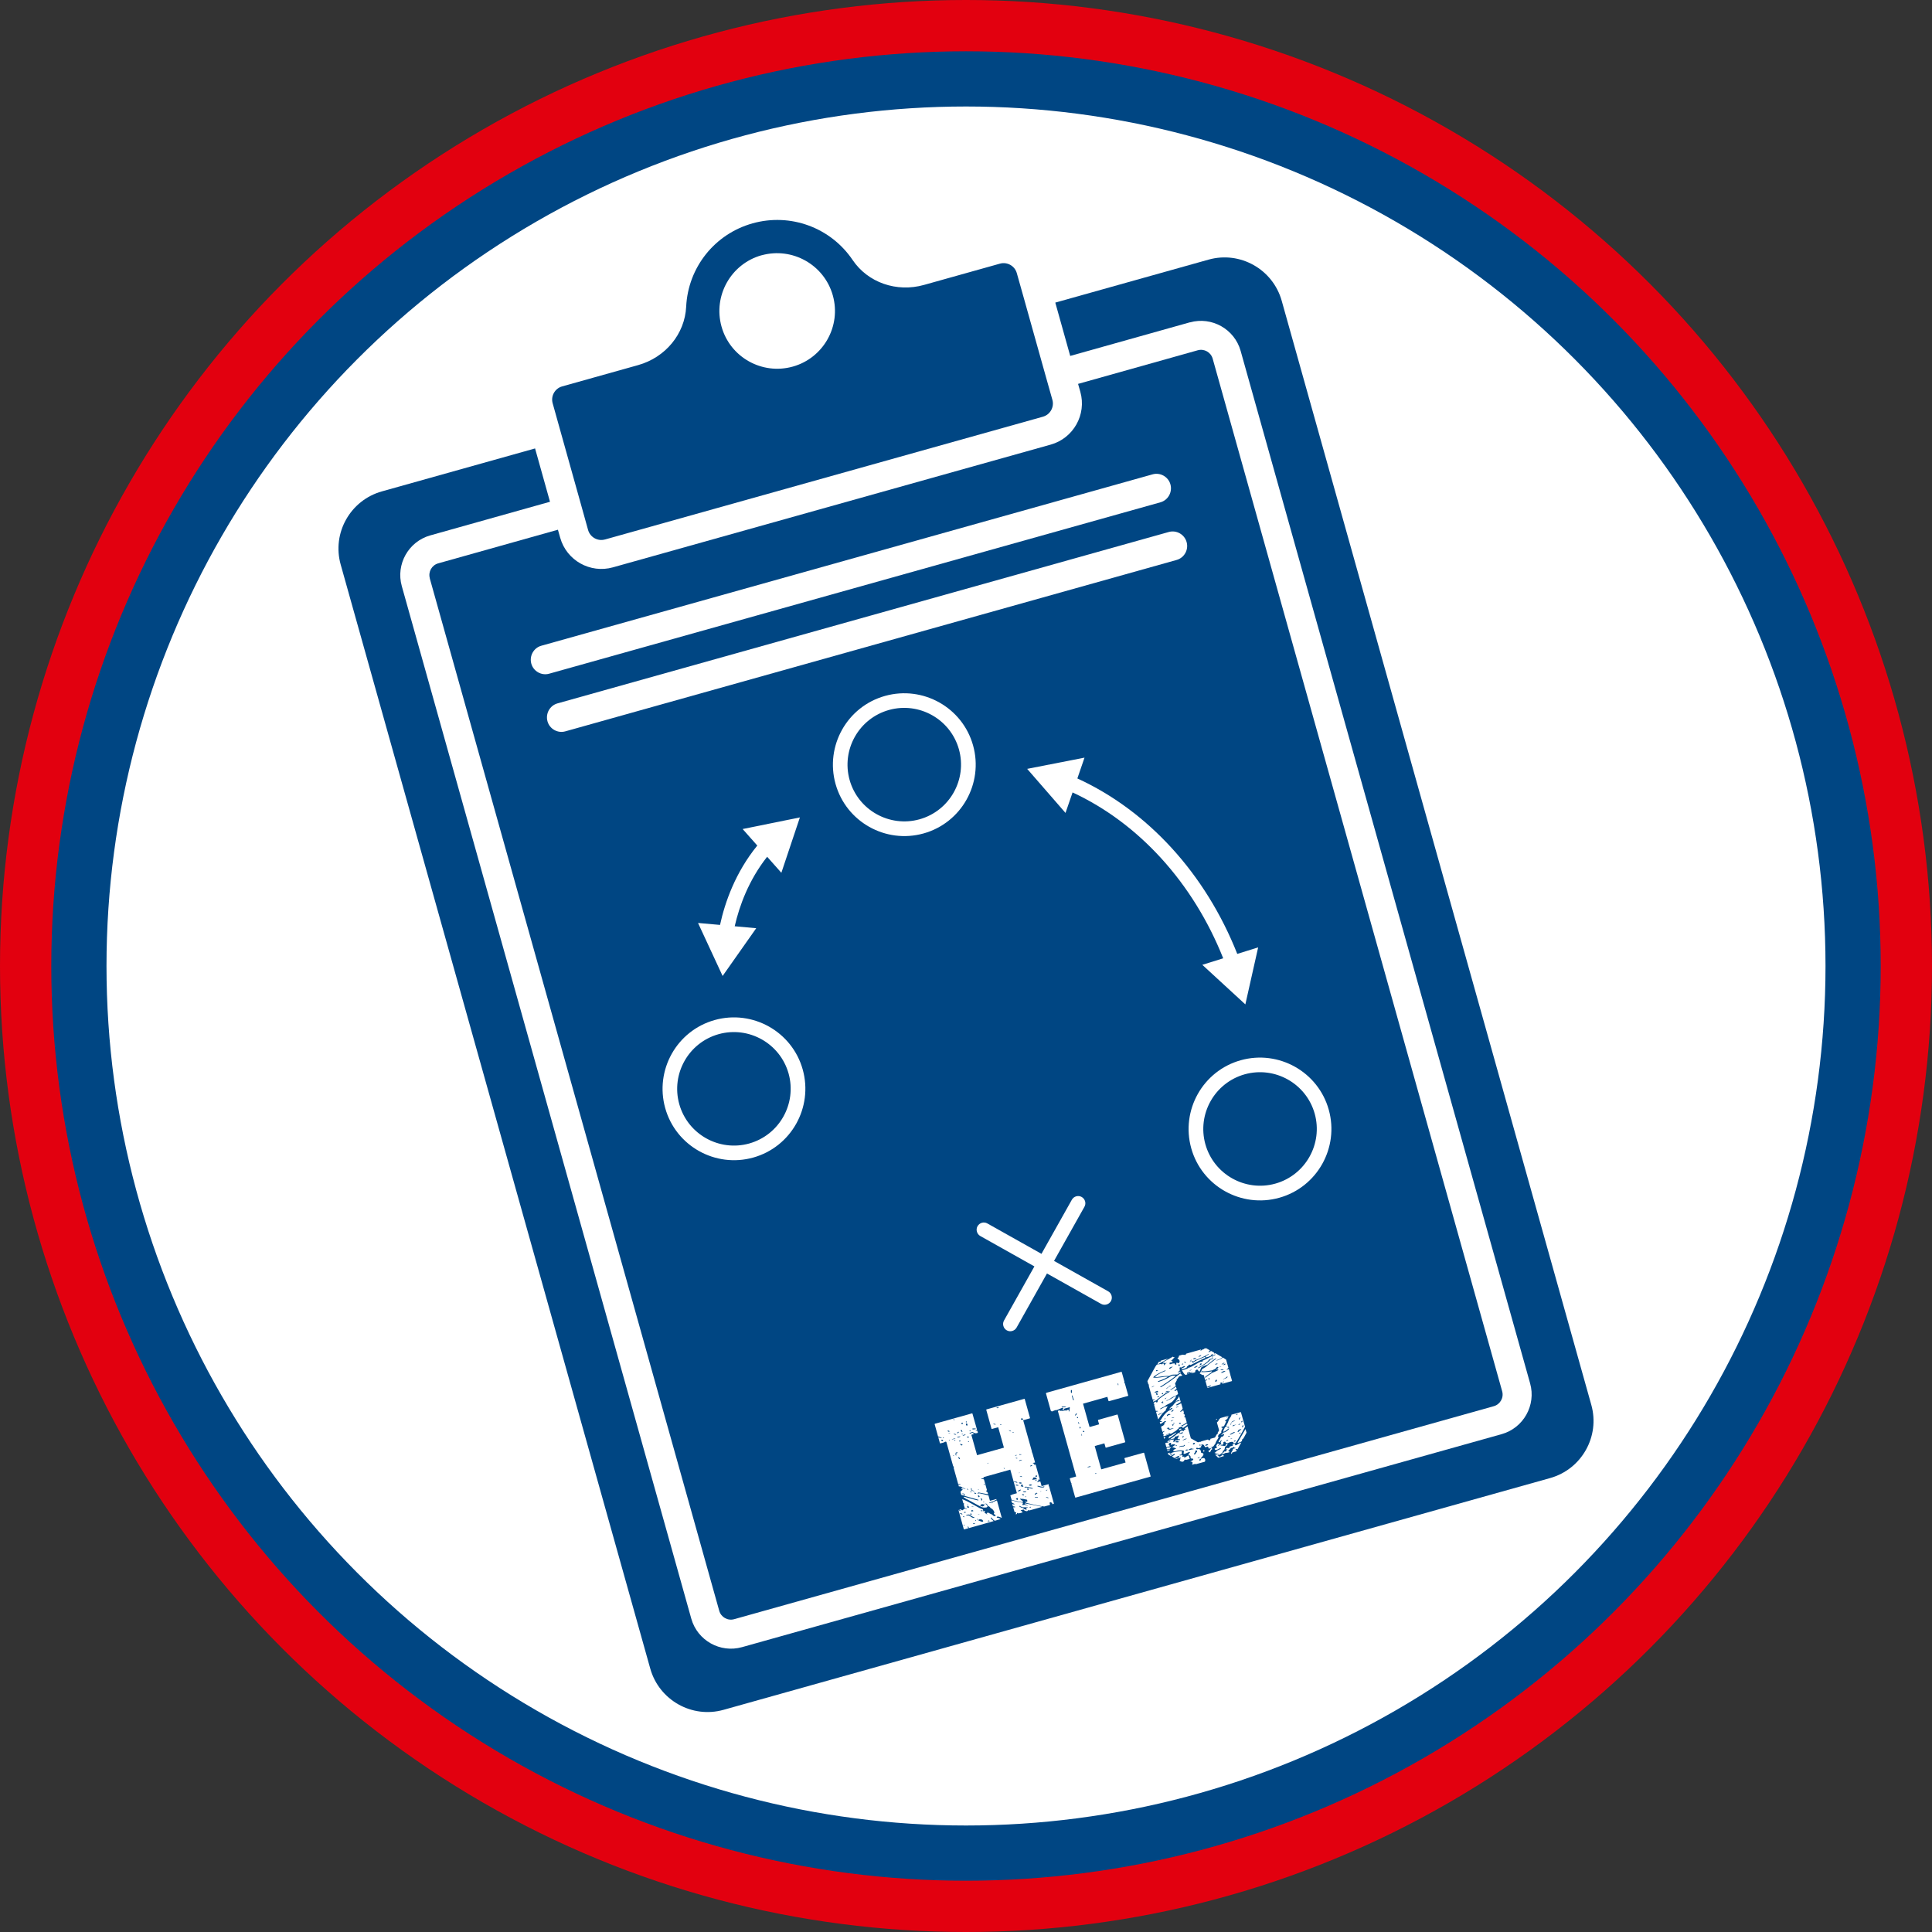 <?xml version="1.0" encoding="UTF-8"?>
<svg id="Ebene_1" data-name="Ebene 1" xmlns="http://www.w3.org/2000/svg" width="246" height="246" viewBox="0 0 246 246">
  <rect x="0" y="0" width="246" height="246" fill="#333333" stroke="none"/>
  <defs>
    <style>
      .cls-1 {
        fill: #fff;
      }

      .cls-2 {
        fill: #004683;
      }

      .cls-3 {
        fill: #e2000f;
      }
    </style>
  </defs>
  <circle class="cls-3" cx="123" cy="123" r="123"/>
  <circle class="cls-2" cx="123" cy="123" r="116.47"/>
  <circle class="cls-1" cx="123" cy="123" r="109.44"/>
  <g>
    <g>
      <path class="cls-2" d="M54.72,73.63l36.86,131.47c.23.82,1.08,1.3,1.9,1.07l96.72-27.12c.82-.23,1.3-1.08,1.07-1.9l-36.86-131.48c-.23-.82-1.08-1.3-1.9-1.07l-15.24,4.28.29,1.02c.81,2.89-.88,5.9-3.77,6.71l-55.75,15.63c-2.89.81-5.9-.88-6.71-3.77l-.29-1.02-15.24,4.28c-.82.23-1.3,1.08-1.07,1.9h0Z"/>
      <path class="cls-2" d="M77.04,68.69l55.75-15.63c.93-.26,1.47-1.23,1.21-2.15l-.79-2.8-2.9-10.35-.84-2.98c-.26-.93-1.23-1.47-2.15-1.21l-9.67,2.71c-3.49.98-7.15-.3-9.09-3.18-2.8-4.14-7.92-6.01-12.74-4.66-4.82,1.35-8.21,5.61-8.45,10.61-.17,3.47-2.63,6.46-6.12,7.44l-9.67,2.71c-.93.26-1.47,1.23-1.21,2.15l.83,2.97h0s2.9,10.36,2.9,10.36h0s.78,2.8.78,2.8c.26.93,1.23,1.47,2.15,1.21h0ZM96.96,32.51c3.91-1.09,7.98,1.19,9.08,5.1,1.1,3.91-1.19,7.98-5.1,9.07s-7.98-1.19-9.07-5.1c-1.09-3.91,1.19-7.98,5.1-9.08h0Z"/>
      <path class="cls-2" d="M151.51,41.05c2.78-.78,5.68.85,6.46,3.63l36.86,131.47c.78,2.78-.85,5.68-3.63,6.46l-96.72,27.12c-2.78.78-5.68-.85-6.46-3.63L51.16,74.63c-.78-2.78.85-5.68,3.63-6.46l15.24-4.28-1.9-6.79-19.51,5.47c-4.02,1.13-6.37,5.31-5.24,9.32l39.42,140.58c1.13,4.01,5.31,6.37,9.33,5.24l105.25-29.51c4.02-1.13,6.37-5.31,5.24-9.32l-39.42-140.58c-1.13-4.02-5.31-6.37-9.32-5.24l-19.51,5.47,1.9,6.79,15.24-4.28h0Z"/>
    </g>
    <path class="cls-1" d="M70.99,89.56l77.82-21.82c.98-.28,2.01.3,2.28,1.28.28.98-.3,2.01-1.28,2.28l-77.82,21.82c-.98.28-2.01-.3-2.28-1.28s.3-2.01,1.28-2.28h0Z"/>
    <path class="cls-1" d="M68.93,82.22l77.82-21.82c.98-.28,2.01.3,2.28,1.28s-.3,2.01-1.28,2.28l-77.82,21.82c-.98.28-2.01-.3-2.28-1.28s.3-2.01,1.28-2.28h0Z"/>
    <path class="cls-1" d="M117.6,106.12c-4.83,1.35-9.86-1.47-11.21-6.3-1.35-4.83,1.47-9.86,6.3-11.21s9.86,1.47,11.21,6.3c1.35,4.83-1.47,9.86-6.3,11.21h0ZM113.19,90.4c-3.84,1.08-6.08,5.07-5.01,8.91,1.08,3.84,5.07,6.08,8.91,5.01,3.84-1.08,6.08-5.07,5.01-8.91-1.08-3.84-5.07-6.08-8.91-5.01Z"/>
    <path class="cls-1" d="M95.91,147.39c-4.83,1.35-9.86-1.47-11.21-6.3-1.35-4.83,1.47-9.86,6.3-11.21s9.86,1.47,11.21,6.3c1.35,4.83-1.47,9.86-6.3,11.21ZM91.5,131.68c-3.84,1.08-6.08,5.07-5.01,8.91,1.08,3.84,5.07,6.08,8.91,5.01,3.84-1.08,6.08-5.07,5.01-8.91-1.08-3.84-5.07-6.08-8.91-5.01h0Z"/>
    <path class="cls-1" d="M162.89,152.51c-4.83,1.35-9.86-1.47-11.21-6.3-1.35-4.83,1.47-9.86,6.3-11.21,4.83-1.35,9.86,1.47,11.21,6.3,1.35,4.83-1.47,9.86-6.3,11.21ZM158.49,136.79c-3.84,1.08-6.08,5.07-5.01,8.91,1.08,3.84,5.07,6.08,8.91,5.01,3.84-1.08,6.08-5.07,5.01-8.91-1.08-3.84-5.07-6.08-8.91-5.01h0Z"/>
    <path class="cls-1" d="M134.21,160.55l3.87-6.89c.25-.44.09-1-.35-1.25-.44-.25-1-.09-1.25.35l-3.87,6.89-6.89-3.87c-.44-.25-1-.09-1.25.35-.12.21-.15.46-.08.7s.22.43.43.55l6.89,3.87-3.87,6.89c-.12.21-.15.46-.08.7s.22.43.43.55c.21.12.46.15.7.08s.43-.22.55-.43l3.87-6.89,6.89,3.87c.21.12.46.15.7.08s.43-.22.55-.43c.25-.44.09-1-.35-1.25l-6.89-3.87h0Z"/>
    <g>
      <path class="cls-1" d="M157.54,121.46c-4.02-10.17-11.36-18.22-20.36-22.34l.91-2.65-7.3,1.43,4.88,5.61.9-2.61c8.45,3.92,15.36,11.52,19.18,21.12l-2.66.83,5.48,5.04,1.63-7.26-2.66.83h0Z"/>
      <path class="cls-1" d="M96.42,107.67c-2.78,3.42-4.11,7.2-4.74,10.1l-2.8-.25,3.13,6.75,4.28-6.08-2.74-.25c.59-2.59,1.78-5.87,4.13-8.85l1.81,2.04,2.36-7.05-7.29,1.48,1.87,2.11h0Z"/>
    </g>
    <g>
      <path class="cls-1" d="M118.99,181.3l4.78-1.34s.04,0,.05.03l.58,2.05s0,.04-.03.05l-.13.04v.04s.07.02.2,0l.07.23s0,.04-.03.05l-.1.03c-.16.05-.34,0-.52-.14-.03,0-.06,0-.08,0-.24.08-.35.14-.34.18.02.02.04.03.05.03h.04s.14-.06.28-.13c.07.06.14.11.21.15v.02s-.34.1-.34.1l.73,2.6,3.42-.96-.73-2.6-.8.22s-.04,0-.05-.03l-.67-2.41s0-.04.03-.05l4.82-1.35s.04,0,.05.03l.67,2.41s0,.04-.03.05l-.84.24,1.07,3.82c.02.09.04.18.06.27.02.03.05.1.08.21l.3,1.05v.04s-.15.02-.15.02h-.02c-.08.03-.11.06-.1.1.11-.02.17.02.19.09-.01,0-.03.03-.04.07v.02s.02,0,.02,0c0,0,.06-.02.15-.06l.03.03.53,1.89h-.02s-.1.02-.22.03c.04.04.07.08.07.12,0,.02-.07.09-.22.18v.02c.07-.02.15-.03.24-.05.06-.03.12-.06.19-.07l.03.03.16.58.84-.24s.04,0,.05.03l.03.12-.04.09s.06,0,.07.02l.61,2.18s0,.04-.03.05l-.13.04c-.07-.02-.11-.04-.12-.05.02-.02.07-.04.15-.06-.19-.1-.31-.14-.36-.12h-.02s-.04.08-.02.16l.04.13s0,.04-.03.05l-.69.19c-.23,0-.98-.14-2.25-.44l-.21-.11v-.04c.11,0,.19,0,.27-.03h.02s0-.04,0-.04c0-.08-.02-.15-.03-.2-.4-.1-.65-.13-.75-.1,0-.04-.03-.05-.07-.04-.02.02-.05.03-.07.04v.02s.12.13.32.24c.02,0,.03.03.04.07v.02s0,.04-.02.05h-.02c-.1.03-.57-.06-1.4-.28l-.16-.55s0-.04.03-.05l.14-.02s0-.04.03-.05l.63-.18-.84-3-3.42.96.04.15h-.02c-.06-.02-.12-.02-.17,0l-.1.03s-.03.03-.04.07c.13-.03.25-.02.36.04l.38,1.36-.13.12c.13.07.2.14.22.19l.06.21s-.44-.06-1.22-.22h-.04s-.05.06-.07.13v.04s.07-.02.07-.02l.05-.05c.06-.02.48.07,1.25.27l.19.69.8-.22s.04,0,.05.03v.02s-.23.16-.75.34l-.19.05.02.06c.11-.02.16-.02.18-.03.14-.04.4-.14.78-.3l.62,2.22h-.02c-.23-.12-.42-.18-.56-.16-.04.04-.07.07-.06.08v.04c.22.05.35.09.39.12l.08.06v.02s-.72.21-.72.21c-.16-.09-.31-.23-.44-.41-.01,0-.02,0-.02-.01-.02.02-.04.03-.05.03l.02.08c.02.08.13.18.32.32v.04s-3.15.89-3.15.89v-.08l-.06-.13-.08.02.02.08.07.12-.53.15s-.04,0-.05-.03l-.67-2.41s0-.04.03-.05h.02s0,.01,0,.01l-.02.07s.12,0,.2.05h.02s-.02-.07-.02-.07c-.04-.04-.08-.06-.12-.05v-.04s.09-.03.09-.03c.1,0,.18.04.24.12l.12-.03c.05-.08.11-.13.18-.16l.06-.02s.13,0,.24.06l.03-.03s-.1-.08-.26-.11c-.02-.02-.03-.05-.04-.07l-.11-.38.07-.1s-.04-.04-.12-.07l-.14-.5h.02c.32.1.89.39,1.71.86.33.2.63.34.9.43l.07.27s.07-.03.16-.09l.05.05c-.05.08-.07.13-.06.14v.02c.03.1.12.15.28.15,0-.04.05-.08.16-.11v-.02c-.07.02-.11.02-.11-.01v-.04s.03,0,.03,0c.38.21.58.31.6.3.13.16.25.22.36.19h.04s.02-.04.04-.08l-.02-.06c-.12-.05-.19-.1-.21-.17.01,0,.04-.05.08-.15-.07-.25-.24-.45-.51-.58-.03-.1-.13-.18-.31-.24-.1-.22-.19-.32-.25-.3-.06,0-.11,0-.16.02-.01,0-.09.03-.22.08-.04-.04-.09-.06-.16-.04-.15.1-.22.16-.21.2l.3.1h.02s.05-.03.07-.05c.05.02.09.02.12,0h.04s-.02-.07-.02-.07c-.05.02-.08,0-.09-.04v-.04s.05-.07.19-.12c.1-.03.21.08.32.32-.06.07-.11.11-.13.12-.32.05-.54.02-.68-.08-.04,0-.59-.28-1.65-.88-.23-.09-.38-.17-.44-.27-.05.02-.1,0-.14-.04v-.02s0-.04.02-.05l.06-.02c1.11.32,1.69.48,1.76.46h.02s.03-.03.03-.06c0-.01-.59-.18-1.78-.51v-.25c-.12-.05-.22-.07-.3-.04l.02.06c.1-.03.17-.01.2.05l.02.14h-.04c-.21-.04-.31-.07-.32-.09l-.1-.35s0-.07.06-.08l-.03-.03s.08-.09.27-.2c-.12-.05-.19-.08-.19-.09v-.02s0-.04.02-.05l.1-.03c.21.07.35.09.41.07v-.02c-.25-.05-.41-.12-.47-.18s-.19-.1-.38-.1l-.67-2.39s.01-.05.06-.08v-.02s-.11-.07-.11-.07l-.87-3.1s-.03-.02-.07-.04l-.17.05-.05.05-.48.13s-.04,0-.05-.03l-.67-2.41s0-.04.03-.05h0ZM119.46,182.96v.04s.16.08.41.1c.02,0,.03-.02.03-.05,0-.01-.11-.04-.32-.1,0-.02-.03-.04-.07-.04h-.02s-.03.03-.03.06h0ZM122.23,192.69v.02c.1.1.21.13.32.1v-.02c-.09-.1-.2-.13-.32-.1ZM122.68,194.17l.02.08.12-.03-.02-.08-.12.03ZM119.83,183.35c.02.08.07.12.16.14h.02s.09-.05.09-.05c-.03-.1-.1-.14-.21-.11l-.06.02h0ZM122.62,193.07v.04s.05.05.11.07l.08-.02v-.04s-.09-.01-.17-.06h-.02ZM120.05,183.02v.02s.05.09.05.09l.08-.02v-.04s-.06-.04-.13-.05h0ZM122.74,192.6v.02c.12,0,.18,0,.21-.02h.02s-.02-.06-.02-.06c0-.02-.03-.04-.07-.04l-.1.03s-.03.03-.04.07h0ZM123.03,192.91l.02.08c.23-.07.41-.02.55.12.2.14.35.19.46.16.02,0,.03-.02.03-.05-.12-.03-.35-.16-.68-.37h-.15l-.23.06h0ZM122.02,189.03v.04s.26-.07.26-.07c.02,0,.03-.02.03-.05-.01,0-.09.01-.24.02h-.02s-.03.03-.03.06h0ZM123.12,191.83v.02c.03.1.1.14.2.11l.06-.02s.03-.02.03-.05-.07-.06-.17-.1l-.12.03h0ZM121.34,185.34v.04s.03,0,.03,0l.13-.06v-.02s-.16.04-.16.04h0ZM120.81,183.4s.02.03.05.03l.08-.02-.02-.06h-.02s-.09.05-.09.05h0ZM123.15,191.58v.04c.05.06.1.09.14.09v-.04c-.05-.06-.09-.09-.12-.09h-.02s0,0,0,0ZM123.54,192.77c.02.09.08.12.17.1v-.12s-.04-.02-.09-.04l-.06.02s-.03.04-.03.05h0ZM123.91,193.94v.04s0,.04,0,.04c.09.02.14.02.17.02h.02s.03-.03.03-.06-.08-.04-.22-.04h0ZM120.65,182.17v.02c.05.1.13.13.26.09v-.02c-.03-.08-.11-.11-.26-.09ZM120.78,182.48v.04c.11,0,.17,0,.19,0v-.04h-.19ZM121.61,185.2l.02.06s.05.04.12.05h.04s.03-.03.03-.06c-.11-.04-.17-.06-.2-.05ZM121.63,185.05v.02s.09,0,.17,0c.08-.04.12-.1.1-.17l-.1.03c-.1.03-.16.07-.17.13h0ZM123.67,192.32l.04.15.23-.07c-.02-.09-.1-.12-.21-.11l-.06.02h0ZM121.21,183.27v.04s.23-.08.23-.08l.2-.03v-.04c-.07.02-.12.02-.16,0l-.28.12h0ZM124.17,193.62v.02s.12-.03.12-.03l-.02-.06-.08.02s-.03.02-.03.05ZM123.72,191.85v.04s.22-.06.22-.06v-.04s-.22.06-.22.06ZM123.11,189.59v.04s.09.01.17.06h.02s-.02-.06-.02-.06c0,0-.04-.03-.1-.06l-.08.02ZM122.01,185.54v.04c.05.13.12.2.23.21l-.03-.1c-.02-.08-.08-.13-.19-.16h-.02ZM121.55,183.32l-.02.07.02.06.06-.02s.03-.02.03-.05v-.02s-.03-.03-.08-.04h0ZM124.41,193.41l.02.06s.03.03.07.04h.04s0-.05,0-.05c0-.02-.04-.04-.1-.06h-.02s0,0,0,0ZM121.42,182.55v.02c.1.1.21.13.32.1v-.04s-.14-.06-.32-.08h0ZM123.5,189.97v.02s.04-.03.04-.03h.04s.16.05.16.05v-.04c-.05-.06-.11-.07-.19-.05h-.02s-.03.03-.03.06h0ZM124.64,193.47s0,.09-.06.16c.05-.02.19.03.41.13h.12s.08-.03.08-.03l-.02-.08c-.05-.16-.22-.23-.53-.18ZM123.61,189.49v.04s.05.07.05.07v.02s-.03.1-.01.15c.23.09.36.12.4.12v-.04c-.18-.07-.28-.11-.31-.1l-.02-.06.02-.07-.03-.1s-.04-.03-.11-.03h0ZM124.54,192.79l.02.06h.02s.05-.06.05-.06l.07.02v-.04s-.03,0-.03,0l-.12.03h0ZM121.91,183.03v.02s.27-.07.27-.07l.09-.05v-.04s-.25.04-.25.04l-.08.02s-.04.03-.04.07h0ZM122.11,183.53s.09.02.12,0h.04s.04-.04.04-.08c0-.02-.05-.03-.13-.02-.06.04-.08.08-.07.1h0ZM122.05,182.31s-.07.07-.21.12v.02s.03.03.08.04c.13-.07.19-.12.18-.17h-.04s0,0,0,0ZM121.38,180.72c.02.08.07.1.15.08.02,0,.03-.02.03-.05-.02,0-.08,0-.16-.04h-.02ZM122.26,183.84l.02.06c.02.08.07.12.14.15l.1-.03s.04-.03.04-.07l-.26-.11h-.04s0,0,0,0ZM124.06,190.04l.05.17c.08,0,.15-.02.2-.03-.03-.06-.11-.11-.25-.14ZM124.86,192.32l.02.06s.1.06.17.03h.04s.03-.03.03-.06-.09-.04-.25-.03h0ZM124.52,190.45v.02c.04.13.09.18.16.16l.06-.1c-.05-.09-.11-.13-.16-.12-.02.02-.04.03-.05.03h0ZM122.36,182.08l-.02.09s.07.11.17.16h.02s0-.07,0-.07c-.04-.14-.1-.2-.17-.18h0ZM122.46,182.59v.02s.03.05.06.05c.04-.04.06-.07.06-.1-.03,0-.05,0-.06,0-.02.02-.04.03-.05.03h0ZM122.58,182.78v.02s.15-.02.15-.02l.1-.03c.08-.02.11-.05.1-.09v-.02s-.31.09-.31.09c-.02,0-.03.02-.03.05h0ZM124.51,189.69s.05.03.13.02v-.04s-.09,0-.09,0h-.04s0,.01,0,.01ZM124.86,190.83v.04s.09.06.09.06v.02s-.02.07-.02.07v.02s.04.03.07.02.06-.05.07-.12l-.02-.08s-.05-.05-.14-.06c-.02.02-.04.03-.05.03h0ZM125.75,193.71s.13-.02.26-.01v-.02s-.07-.06-.07-.08l-.15.04s-.03.03-.04.07h0ZM125.19,191.29c.06.01.1.01.12,0v-.04s-.02-.03-.04-.03l-.06.02s-.03.02-.03.05h0ZM125.59,192.73v.04s.07.04.13.05v-.02s-.08-.07-.11-.07h-.02s0,0,0,0ZM122.4,181.2v.02c.03.08.07.12.12.13h.02s.05-.08.05-.21l-.19.05h0ZM123.11,182.98v.02c.13.05.21.07.23.06v-.06l-.02-.1-.12.03-.09.05ZM123.26,183.54l.02.08.1-.03-.02-.08-.1.03ZM123.01,181.44c.03.06.06.09.08.08l.08-.02s.03-.02.03-.05l-.03-.1-.05-.09s.02-.01.01-.02h-.04c-.09.03-.12.1-.09.2h0ZM122.99,181.09l.07.04s.03-.03.02-.07l-.03-.1h-.02s-.07.07-.05.12ZM125.26,188.96v.04s0,.02,0,.02c0,.02.05.05.14.06-.03-.1-.07-.14-.14-.13h0ZM123.38,182.12v.02c.06.08.11.12.16.1.01,0,.02-.03.04-.07v-.02s-.03-.03-.06-.03c0,.02,0,.04-.03.05l-.06.02s-.03-.07-.06-.07ZM126.3,191.37v.04s.11-.03.11-.03v-.02s-.03-.02-.08-.04c-.02.02-.03.04-.03.05h0ZM123.82,181.93l.02.08c.21-.02.35-.03.4-.05l-.02-.08c-.19.02-.3.02-.35,0h-.02s-.03.03-.03.06h0ZM125.7,186.28v.02s.16.02.16.02v-.06l-.14.02h-.02ZM128.81,191.04c.42.12.89.22,1.43.3l.03.03-.09.19.02.08c.06-.02.14-.02.22-.02l.03-.03c.25.1.39.14.45.12v-.02c-.26-.08-.4-.16-.42-.23l.03-.03s.76.12,2.14.41v.04s-1.56.44-1.56.44c-.08-.03-.14-.04-.19-.03h-.04s0,.05,0,.05h.04s0,.03,0,.03l-.17.05c-.23-.03-.36-.11-.39-.22l-.35.1s-.03.04-.03.05c.06,0,.14.06.26.2l-.03.03-.29.08s-.07.01-.08,0c-.02.02-.05.03-.07.04h-.04s-.19-.06-.19-.06h-.02c0,.09,0,.13-.02.14l-.15.04v-.02s.07-.23.07-.23l-.22-.06-.16-.55s0-.04.05-.05c.07.02.13.02.17.02l.02-.07s-.1-.05-.29-.07l-.08-.29h.02s.21.06.21.06c.02-.02.04-.03.05-.03v-.04c-.21-.09-.32-.15-.33-.18l-.06-.21v-.04s0,0,0,0ZM127.8,186.92v.02c.04.06.07.09.09.08h.04s-.02-.07-.02-.07c0-.02-.04-.03-.11-.03ZM126.46,181.28v.02c.12.08.22.11.3.08h.02s0-.04,0-.04c-.16-.05-.27-.07-.3-.06h0ZM129.37,190.84v.02c.07.05.12.09.12.13h.02c.09-.03.12-.1.09-.21v-.04s-.2.05-.2.05c-.02,0-.03.02-.03.05h0ZM129.77,191.8c.12.1.3.18.52.23.05.1.2.16.43.21-.04-.15-.05-.24,0-.25l.14-.02v-.04s-.22-.02-.62,0c-.21-.08-.36-.14-.43-.19-.02.02-.03.04-.03.05h0ZM129.09,188.67v.06c.23,0,.35.02.36.04v.04s.09-.02.09-.02v-.02c-.03-.1-.18-.14-.45-.1ZM129.33,189.06l.02.08c.19.03.29.04.32.03v-.04s0-.02,0-.02c-.14-.06-.24-.08-.3-.06h-.04s0,0,0,0ZM129.61,189.91l.23-.07c.09-.02.13-.08.12-.18-.25.08-.37.16-.35.24ZM127.33,181.36v.02s.05.04.13.07l.06-.02v-.04c-.07.02-.11,0-.13-.05l-.06.02ZM126.89,179.28s.07.04.19,0c.06-.03.09-.06.08-.08s-.03-.03-.07-.02c-.01,0-.03.02-.05.03h-.12s-.03.05-.03.06h0ZM129.73,188.8v.02c.09.07.17.1.24.08l.13-.04v-.04c-.08-.06-.17-.08-.29-.05l-.08.02h0ZM130.17,190.24l-.02.07v.04s.09.05.23.04h.02s-.03-.1-.03-.1c-.02,0-.08,0-.18-.05h-.02s0,0,0,0ZM130.08,189.01s-.03.12-.12.24c.04,0,.12,0,.24.06l.08-.02s.03-.02.03-.05c-.04,0-.09-.07-.15-.25l-.08.02h0ZM130.24,189.89c.02.09.14.13.34.11.07-.05.1-.08.09-.11-.09.02-.23.02-.44,0h0ZM129.69,187.55v.02s.18-.05.18-.05v-.02s-.18.05-.18.05ZM130.53,190.56l.02.06h.06l.02-.07v-.04s-.1.05-.1.05h0ZM129.86,188.02s.11,0,.24.04h.02s0-.05,0-.05c0-.04-.08-.05-.22-.04h-.02s-.03.03-.03.06h0ZM129.34,185.63v.04s.08.06.18.03h.02s0-.04,0-.04c0-.02-.07-.03-.19-.03h0ZM131.08,191.91v.04s.11,0,.11,0h.04s.04-.04.04-.08v-.02s-.19.07-.19.07h0ZM129.26,185.3l.02.06.17-.05-.02-.06-.17.05ZM130.45,189.38v.02s.03.03.06.03h.04s.05-.03.07-.05c.14.02.22.03.24.06v.02s-.07.16-.07.16c.02.06.06.1.13.11l.06-.02v-.04s-.09-.06-.09-.06c0-.02.02-.07.08-.15.04,0,.19.02.46.1h.04s.05-.04.05-.06c-.17-.07-.38-.12-.62-.14-.06-.02-.16-.05-.29-.07-.02.02-.07.05-.16.09h0ZM128.46,182.12v.02c.12.09.21.13.3.1-.06-.05-.15-.1-.28-.13h-.02s0,0,0,0ZM129.76,186.03l.25-.07.12-.07v-.02c-.14.02-.24.05-.32.07h-.02s-.02.04-.04.1h0ZM128.89,182.35l.02.06h.18s0-.05,0-.05h-.21,0ZM129.8,185.15v.1s.05,0,.05,0l.2-.03v-.04s-.12,0-.24-.01ZM131.02,189.12c.07.05.16.06.25.03l.15-.04c-.09-.08-.18-.12-.27-.09l-.1.03s-.03.03-.04.07h0ZM131.76,190.6l.02.06c.2.03.33.03.38.02v-.04s0-.02,0-.02c-.04,0-.16,0-.38-.02h-.02ZM131.75,190.25l.03.1.2-.16.1-.03v-.04s-.04-.04-.08-.04h-.02c-.16.08-.23.13-.22.17h0ZM131.58,188.13s-.03.13-.14.25v.04c.33-.05.52-.07.59-.06v-.02c-.06-.18-.2-.25-.44-.21h-.02s0,0,0,0ZM131.17,186.72l.21-.06s.03-.04.06-.1l-.16.02-.06.02s-.04.06-.05.12h0ZM131.8,188.54v.02s.02,0,.02,0l.19-.07v-.04s-.11,0-.11,0l-.06.02s-.03.03-.04.07h0ZM132.09,189.21v.04c.33.15.6.18.85.12l.04-.09s-.02-.03-.05-.03c-.01,0-.05.02-.11.05-.1.03-.33-.01-.67-.12-.02.02-.04.03-.05.03h0ZM131.85,187.98c.03.06.06.09.08.08h.02c.08-.03.1-.08.08-.15l-.02-.06-.13.04s-.04.04-.04.09h0ZM132.45,189.89v.04s.13-.02.13-.02h.02s0-.02,0-.02h-.15,0ZM130.05,180.6l-.06.14c.11.04.18.05.22.04l.06-.02-.02-.06c-.04-.1-.11-.13-.2-.11h0ZM133.19,190.63v.04c.15.06.25.08.3.07h.02s0-.04,0-.04c-.13-.06-.22-.08-.29-.07h-.02ZM133.17,189.75v.04c.08,0,.12,0,.13-.01.04-.04.07-.07.06-.08v-.02s-.1.03-.1.03l-.09.05h0Z"/>
      <path class="cls-1" d="M133.25,177.34l9.53-2.67s.04,0,.05.03l.35,1.26c-.04.07-.05.11-.05.12.06.01.09.02.09.04l.44,1.57s0,.04-.03.05l-2.41.67s-.06,0-.07-.02l-.15-.53-3.1.87.82,2.93s.02.03.05.03l1.18-.33-.15-.52s.02-.05.03-.05l2.43-.68s.04,0,.05.03l.97,3.46s0,.04-.03.05l-2.43.68s-.04,0-.05-.03l-.15-.52-1.23.34.83,2.97,3.1-.87-.15-.53s.02-.05.05-.05l2.41-.67s.05.02.05.03l.83,2.97s0,.04-.03.05l-9.53,2.67s-.04,0-.05-.03l-.47-1.66v-.15s-.04,0-.05-.03l-.16-.55s0-.04.03-.05l.78-.22-2.33-8.32s.03-.07.14-.1h.04c.09.06.2.08.32.04,0,.01.03.03.07.04l.08-.02c.21-.06.33-.07.39-.02l.06-.02.05-.05.13-.04.13.02c-.03.09-.04.16-.03.19l.08-.02c.04-.3.06-.46.05-.49v-.02s-.03-.03-.06-.03c-.04.04-.08.07-.12.07-.01,0-.17.04-.48.12-.01,0-.05.06-.12.16l-.13.04-.02-.06s.03-.06.1-.15l-.02-.06s-.02-.03-.05-.03h-.04s-.72.3-.72.3c-.06-.01-.11-.01-.15,0-.09.02-.23.08-.41.16-.05.02-.11,0-.19-.07l-.62-2.22s0-.04.03-.05h0ZM135.19,179.09v.04s0,.04,0,.04c.25.02.43.02.52,0,.02,0,.03-.02.03-.05-.03-.02-.21-.03-.54-.03h0ZM138.46,186.84l.37-.06.04-.09-.14.02-.12.03c-.1.03-.16.07-.16.11ZM136.86,180.25h.02c.14-.05.22-.14.23-.3h-.02c-.09.03-.16.13-.23.3ZM137.68,182.58c.02.12.03.18.03.2l.05.03h.02s-.07-.24-.07-.24h-.04ZM137.3,181.08s0,.07,0,.12c.04.09.07.12.1.12v-.1s-.04-.12-.04-.12c0-.02-.02-.03-.05-.03h0ZM137.44,181.72l.05.17.06-.02s.04-.05.05-.12v-.02s-.03-.02-.08-.04l-.08.02h0ZM137.12,180.45l.04.13.12-.03-.04-.13-.12.03ZM136.35,177.34l.07.02.06-.02s.02-.12,0-.33l-.07-.02h-.04s-.04.13,0,.34h0ZM136.47,177.7l.13.46.06.13.06-.02.03-.03c-.04-.06-.08-.14-.11-.26l-.09-.3-.08.02h0ZM137.85,182.24c.06.08.13.11.21.09h.02c-.04-.12-.09-.16-.14-.15-.04.04-.07.06-.08.07h0ZM139.46,187.63v.04s.11-.03.11-.03c.02,0,.03-.02.03-.05l-.07-.02h-.04s-.03.03-.03.06h0ZM142.3,176.17l.06.21h.04s0-.05,0-.05v-.12s-.04-.04-.05-.05h-.04s0,0,0,0Z"/>
      <path class="cls-1" d="M149.4,172.81l.12-.03s.02,0,.03.03c-.14.19-.28.34-.43.45,0,.01.07.05.21.11,0,.01-.02.04-.06.08l-.2.03-.08.02-.09.05.05.17.35-.1c.18-.04.28-.03.3.02l.03.12h.1s.07-.05.07-.05l-.04-.15v-.02s.13-.03.13-.03c.1.06.16.08.18.07.11-.1.15-.19.13-.28l-.02-.08c-.02-.06-.1-.15-.26-.26v-.02c.11-.03.18-.14.21-.33l.44-.12s.14.02.3.02c.02.02.04.03.05.03.02,0,.06-.07.12-.18l1.89-.53v.02c-.05.09-.08.13-.07.15h.02c.14-.11.24-.18.32-.2h.08s0-.06.02-.07l.27-.07s.17.09.49.28c-.12.12-.19.2-.2.24l.08-.02c.12-.03.2-.08.25-.15.01,0,.15.07.42.23l-.02.07s.03.04.07.04l.09-.05.89.52c-.2.17-.42.28-.67.35h-.04s-.03.05-.03.06h.04c.23-.06.49-.18.78-.37l.4.26.29,1.03s-.07.1-.22.25v.02s.06-.02.06-.02l.21-.08.21.75v.08l.03.05.17.61s0,.04,0,.04l-1.18.33s-.04,0-.07-.04l-.03-.12-.25.07v.02s.08.06.08.06c-.02.03-.02.06-.02.09l-1.64.46s-.02,0-.03-.03v-.04c.11-.02.18-.03.21-.04.14-.04.22-.11.25-.2v-.02c-.07.02-.23.08-.49.2l-.21-.75s0-.04,0-.04l.23-.07-.02-.08-.23.07s-.02,0-.03-.03l-.13-.48-.05-.05v-.04s.07-.02.07-.02v-.02s-.09-.02-.23,0l-.35-.21s.03-.06.11-.12c.06-.08.13-.23.21-.43.36-.18.61-.36.74-.52.51-.39.87-.66,1.07-.81v-.02s-.11,0-.11,0c-.16.1-.52.37-1.07.82-.57.16-.84.33-.79.51-.04,0-.09.12-.16.33h-.02c-.06,0-.15-.08-.28-.26-.21.06-.29.16-.25.3l-.04.07-.36.1-.14.02v-.04s0,0,0,0c.05-.02.12-.05.2-.1v-.04s-.03,0-.03,0c-.04,0-.12.05-.26.11-.05-.08-.12-.11-.21-.09l-.17.05s-.04.09-.01.25l-.23.07c-.17-.12-.28-.26-.33-.42-.07-.04-.1-.07-.12-.11l.06-.08.19-.05c.35-.1.55-.19.62-.28h.08c.12-.03.35-.16.72-.37.29-.18.54-.31.74-.39.05.02.12.02.21.02.02-.02.04-.03.05-.03v-.04s-.13,0-.13,0v-.02c.39-.16.82-.38,1.28-.63.32-.09.47-.15.46-.19-.05-.02-.09-.02-.13,0-.06.02-.15.05-.26.09v-.04s.01-.07.01-.07v-.02s-.03-.03-.06-.03h-.02s-.08.08-.13.21l-.39.17s-.06,0-.08,0h-.02s-.05.03-.07.05c-.02,0-.07-.03-.13-.11.03-.04.16-.13.4-.28v-.04s-.05,0-.05,0c-.21.15-.66.38-1.36.67-.07.03-.16.07-.24.09h-.1c.02.07-.06.13-.24.2v-.04s.03,0,.03,0c-.04-.04-.14-.04-.29,0h-.04c-.08.03-.11.06-.11.08v.02c.09-.05.16-.08.22-.1.05.04.1.06.14.04v.04s-.06.05-.05.08v.04s.14-.04.14-.04c.16-.16.43-.3.79-.43l.66-.29.09.1h.02s0,.03,0,.03c-.19.05-.82.35-1.89.9h-.04c-.06,0-.09,0-.1-.05l-.08.02s-.07.12-.25.23c-.02.1-.07.16-.13.18-.06.03-.16.07-.28.1l-.3.09v-.02c-.03-.09.07-.16.28-.22.09-.07.14-.1.16-.11v-.04s-.06-.05-.12-.03l-.38.19s-.03-.02-.07-.04l-.08.02-.05.05.03.03v.02c.02.23,0,.35-.06.37-.12.05-.18.09-.17.13l.07.02.23-.07s.07.03.08.08c-.16.07-.31.16-.46.27-.4,0-.64.01-.71.03-.18.09-.3.15-.35.16-.22-.03-.73.01-1.53.14,0-.01-.08-.02-.23-.02v-.02c.09-.14.38-.32.85-.55.33-.13.5-.21.49-.24v-.02h-.09c-.65.28-1.09.52-1.33.71-.11.1-.17.16-.17.19.21.05.62.03,1.24-.06.15-.04.36-.06.62-.05v.02c-.17.15-.59.33-1.24.56v.04s0,.04,0,.04c.08,0,.12,0,.12,0l.07-.04c.43-.12.94-.36,1.51-.71.04,0,.06-.02.07-.04.28,0,.44,0,.47,0v.04c-.44.37-1.09.83-1.96,1.38v.04s.07.02.1.01c.86-.53,1.61-1.06,2.27-1.61l.21-.14.23.25-.03.03-.38.11-.19.28-.23.07s.07.04.19,0v.02s-.28.53-.28.53l.09.3s-.22.19-.69.48v.04s.09-.02.09-.02c.02,0,.23-.14.61-.4l.03.03.07.23s-.12.1-.29.22v.02s.07.04.14.02h.04s.08-.05.14-.11l.03.03.12.44c.02.09-.21.24-.72.45-.32.23-.57.37-.75.42v.04s.05,0,.05,0c.25-.1.57-.27.97-.52.03-.02.1-.05.19-.07h.02s0,.01,0,.01c-.04.16-.21.4-.52.72-.15.11-.4.25-.77.42-.1.12-.23.21-.38.25-.13.07-.26.13-.38.21v.04h.09c.27-.16.5-.27.69-.32h.04s.14-.03.14-.03v.02c-.18.27-.26.45-.24.52-.23.11-.54.47-.93,1.09h-.04s-.25-.89-.25-.89c0-.02,0-.04.03-.05l.21-.06v-.02s-.11-.06-.28-.02l-.22-.78.07-.1v-.02c-.07.02-.11,0-.12-.03l-.02-.08s.11-.11.27-.2c.04.09.07.12.1.12l.12-.03s.05-.09.04-.24c.31-.31.82-.67,1.53-1.09v-.04s-.06-.02-.06-.02c-.24.07-.76.42-1.54,1.05-.02.06-.18.16-.48.28l-.03-.03-.02-.08s0-.04.03-.05l.12-.03.09-.05v-.02s-.11-.04-.28,0l-.5-1.78.02-.07-.02-.08-.06-.05-.11-.38c.73-1.36,1.12-2.05,1.16-2.06,0-.02.07-.05.18-.09.06.01.2,0,.42-.04.02,0,.03.03.04.07.04,0,.09-.05.15-.12.08,0,.14.02.16.04v.04s-.03.09-.03.09v.04s.12-.03.12-.03c.04-.11.09-.17.15-.19.08-.02.11-.04.1-.07-.14.04-.24.03-.3-.02-.08,0-.14,0-.16,0l-.02-.06s.45-.25,1.25-.7l.04-.03ZM150.1,177.73l.03.03.21.75s-.19.14-.58.35v.04s.02.03.07.04l.08-.02c.06-.02.22-.1.47-.24l.03.03.18.63c-.07.17-.19.29-.33.36v.02s.03.03.06.03l.08-.02s.12-.06.26-.16l.07.23c.02.13,0,.21-.06.22v.02c.09,0,.13,0,.14.02l.07.23c-.07.09-.11.14-.1.15v.02c.1,0,.16.01.16.04l.17.61s-.17.15-.54.34c-.05.02-.1.03-.15.06v.04s.1-.01.17,0l.54-.3.03.03.04.13s-.22.18-.58.43c-.05,0-.08,0-.09-.02.07-.09.11-.14.1-.15,0-.02-.04-.04-.09-.04-.02,0-.18.06-.47.15v.02s.05,0,.06.03c0,.01-.07.07-.24.19,0,.04,0,.07-.06.08v-.02c-.04.07-.2.18-.49.34,0,.01-.05.05-.16.11l-.24.05v-.04s.04-.03.04-.05h-.04c-.07.04-.22.1-.46.18v.04s.35-.1.35-.1c.02,0,.04,0,.05.03-.14.05-.37.13-.7.24l-.03-.03-.02-.08.04-.09v-.04s-.09-.06-.09-.06l-.03-.1c.06-.13.14-.21.25-.23v-.02s-.07-.02-.07-.02l-.06.02s-.07.03-.14.08l-.03-.03-.17-.61s.09-.07.29-.16c.09-.13.17-.21.26-.24v-.02c-.1.02-.15.01-.18-.03.17-.12.27-.2.28-.25-.06-.02-.12-.03-.17-.02l-.43.31v-.02s-.02.02-.02.02l-.13.04-.05-.19v-.04s.11,0,.11,0l.07-.02c.06-.02.1-.05.1-.09,0-.02-.09-.02-.25,0v-.02c.48-.82.92-1.29,1.33-1.41.16-.13.25-.21.26-.24,0-.02-.06-.03-.15-.02-.13.11-.21.16-.24.17h-.02c.03-.11.18-.27.43-.46.15-.22.31-.39.49-.53l.2-.03c.08-.02.16-.07.25-.13v-.02c-.16.02-.3.04-.4.07-.02.03-.07.08-.17.13h-.02s0-.01,0-.01c.25-.3.39-.51.44-.62,0-.07,0-.11.03-.11h-.02ZM147.27,179.72l.03.03-.03.03-.03-.03.03-.03h0ZM151.18,181.6l.03.03.42,1.51s.3.18.9.51l.21-.06h.12c.07-.05.12-.07.13-.07l.82-.23s.04.06.12.11l.17-.05c-.02-.06,0-.11.07-.12v-.02s-.08.02-.08.02v-.02s.61-.17.61-.17c.16-.31.27-.47.32-.48.06-.02.09-.05.08-.08v-.02s-.07,0-.07-.02c.02,0,.09-.12.2-.32l-.28-.99s.06-.1.21-.22v-.02s-.03-.03-.03-.03c.15-.19.25-.3.3-.31l.96-.27s.05.02.05.03c-.04.05-.08.08-.12.1l-.17.05v.04c.15-.03.23-.03.24,0-.15.21-.29.33-.43.37v.04c.08.02.13.02.16.02.02.06-.08.29-.28.68h-.12s-.02.02-.02.02c-.14.04-.21.08-.2.12l.19.09c-.15.25-.21.42-.18.53v.04s-.23.19-.23.19c-.09.02-.15.12-.19.28.04.1.07.16.07.17-.25.37-.38.62-.38.72-.08.11-.17.24-.28.39l-.07.04c-.13-.02-.34.01-.62.09-.03-.07-.06-.11-.07-.11l-.24.11s-.12-.08-.21-.29c-.09-.07-.18-.09-.29-.07h-.04s.04.16.04.16c0,.02-.03.06-.12.1v.02s.04.03.07.02v.04s-.04.02-.06.04l-.13.04-.11.05c-.06.02-.14,0-.22-.06h-.04c-.07.03-.09.06-.08.09v.02c.03.09.15.11.35.05.12.05.2.12.23.22,0,.01,0,.02-.01.02,0,.01.01.02.02.02.02.13.04.21.05.24.16,0,.26.04.29.15.02.09-.09.26-.33.51-.01.06-.02.09-.01.11.04-.04.11-.07.2-.1h.02c.18-.06.29,0,.34.19.02.09,0,.18-.05.26l-1.15.32s-.04,0-.06-.05l-.42.12v-.02c.06-.12.08-.2.07-.25-.02-.09-.11-.13-.26-.13v-.04c.25-.09.37-.18.35-.29-.03-.05-.13-.07-.31-.08l-.04-.13v-.12c-.04-.09-.12-.16-.25-.2l-.02-.08s.06-.09.2-.24v-.04s-.15.02-.15.02h-.04c-.26.12-.41.19-.46.2-.09.02-.15.02-.17-.02.03-.22.05-.33.05-.35-.26-.11-.64-.09-1.12.05-.14.03-.22.02-.23-.02v-.02c-.03-.1.08-.2.33-.28,0-.02.02-.02.03-.03-.21-.11-.38-.16-.5-.17,0-.02.11-.11.34-.26l.02-.09v-.02c-.17,0-.28,0-.31,0l-.17.07-.06-.05v-.04s0-.05.04-.12v-.04c-.09,0-.14,0-.16,0-.12.06-.16.14-.14.25,0,.04.05.07.12.11l.02.08c-.23.05-.38.08-.43.1l-.03-.03-.12-.44s.01-.05.06-.08c.13,0,.25-.03.35-.06v-.04s-.11-.06-.18-.03v-.02s.09-.09.29-.19c0-.02,0-.04,0-.06l.06-.02s.13,0,.31.02c.12-.03.19-.02.21.02v.02c-.08.08-.12.16-.09.23.01,0,.06,0,.13,0,.06-.02.13-.08.19-.2l.08-.02s.02,0,.03.03l-.02.07v.02c.05-.05.1-.09.16-.11h.02s.12-.02.25-.01l-.04-.15-.21.06v-.02s0-.05,0-.06c-.01,0-.04,0-.07-.04.07-.03.12-.1.13-.2l.07-.14s-.04-.03-.11-.03c-.06.03-.09.06-.08.08l-.24.05-.1.03c.02.08,0,.15-.07.21l-.29.08h-.15v-.04c.37-.26.68-.49.93-.7.22-.06.31-.16.27-.28h.02c.28-.07.44-.11.49-.12.02,0,.08-.04.17-.11v-.02s-.06-.05-.12-.03v-.02s.11-.12.37-.29h.02ZM148.19,182.99c.13,0,.21,0,.22.04-.05.06-.12.11-.18.16h-.02s-.04-.15-.04-.15c0-.02,0-.04.03-.05h0ZM148.59,184.33c.08-.02.23-.04.46-.05.06-.02.1-.02.1,0l-.28.25c-.09-.02-.16-.02-.21,0l-.08.02-.04-.15s0-.04.05-.05h0ZM148.64,184.6h.04s.28-.03.28-.03v.04s0,.04-.02.05c-.21.02-.33.02-.33,0s0-.04.03-.05h0ZM148.66,184.74s.06,0,.12-.01c0,.04-.03.07-.1.09l-.03-.03v-.02s0-.02,0-.02h0ZM148.76,185.02l.17-.05s.04,0,.05.03c-.06.03-.09.05-.08.07v.02s.02,0,.02,0c.09-.02.16-.06.2-.1h.1s.07-.05.11-.06c.74-.15,1.12-.2,1.14-.13h.02s0,.01,0,.01c0,.21-.03.35-.05.41-.08,0-.16,0-.22.02-.02,0-.03.02-.03.05,0,.04.11.04.29,0,.07,0,.11.02.11.03-.05.08-.06.14-.05.18l.08-.02c.13-.02.2-.02.21.02-.04.04-.07.07-.08.08.02.02.04.03.05.03l.06-.02s.15-.09.38-.25l.06-.02s.04.02.08.06l.09.33.03.03v.02s-.38.1-.38.1c-.1.03-.17.02-.21-.02-.06.02-.13.09-.19.22-.06.03-.12.05-.17.07h-.04c-.17-.05-.28-.11-.34-.16.08-.02.12-.12.12-.3.03-.04.06-.06.08-.07v-.02s-.04,0-.07,0c-.14.05-.25.09-.34.12l-.1.03c-.1.03-.31-.06-.63-.28,0-.01.11-.09.35-.22v-.08l-.05-.03-.06.02s-.1.06-.17.13c-.12.06-.2.1-.24.11l-.32-.2-.03-.1s0-.04.03-.05h0ZM147.44,180.11v.02h.15c.26-.16.41-.24.46-.25v-.02s-.08.02-.08.02c-.09.02-.27.1-.53.23ZM148.94,185.16v.02s.11.06.26.01l.1-.03c-.06-.07-.12-.09-.19-.07l-.08.02-.09.05h0ZM146.63,176.62s.03.03.07.02l.2-.12s.06,0,.08,0c0-.01-.03-.02-.07-.04l-.06.02c-.13.08-.2.12-.21.12h0ZM147.02,177.26l.02.08.06-.02c.17-.02.27-.03.3-.04l.07-.02-.04-.13s-.02-.03-.05-.03h-.02c-.15.05-.27.1-.35.16h0ZM148.86,183.53v.04c.11-.03.16-.07.16-.12l-.02-.06c-.11.06-.16.11-.15.14h0ZM147.21,177.37l-.03.11c.06.07.09.11.1.14l.06-.02c.06-.02.1-.05.1-.09v-.02s-.08-.05-.23-.12h0ZM147.34,177.87v.02s.03.03.06.03l.15-.04s.05-.05.08-.07c0-.02-.05-.03-.13-.02-.02,0-.08.04-.16.09h0ZM149.76,182.41h.02c.02.08-.3.32-.95.75l-.03-.03c.02-.12.05-.2.09-.25h.04c.16-.06.3-.13.41-.23l.41-.24h0ZM149.58,185.6v.02c.17.05.33.05.48,0h.02s.01-.11.07-.19l-.02-.06-.17.05c-.13.08-.26.13-.39.17h0ZM148.57,181.84v.04c.14.03.21.06.22.09l.14-.08v-.02c-.06-.04-.09-.07-.1-.1l-.27.07h0ZM148.27,180.7v.04c.1-.05.14-.11.13-.16h-.02c-.09.04-.12.08-.11.12h0ZM148.72,182.02v.02s.07.05.16.02l.07-.02c.12-.03.25-.08.42-.14.03,0,.05,0,.06,0-.02-.05-.12-.05-.31,0l-.4.11h0ZM147.88,178.58c.06.07.12.09.19.07l.06-.02v-.04s-.09-.06-.09-.06c.06-.04.08-.08.07-.1l-.06.02c-.12.05-.18.09-.17.13h0ZM148.59,180.3v.02c.13-.09.21-.14.25-.15l.19-.05v-.02s-.06-.05-.15-.07h-.04c-.21.07-.29.15-.26.27h0ZM149.67,184.06l.02.06.17-.05-.02-.06-.17.05ZM147.93,177.49l.09.04.08-.02v-.08l-.02-.06c-.12.03-.16.07-.15.12h0ZM149.68,183.6v.02s.14.06.36.02c.02-.02.04-.03.07-.04-.07-.09-.18-.12-.35-.07l-.06.02s-.03.02-.03.05h0ZM147.19,174.48l.03.12s.11-.04.24-.11v-.02s-.11-.03-.27.01h0ZM149.06,180.89h.08v.04s-.04.03-.04.03v.02s.04,0,.04,0l.26-.16v-.02s-.02,0-.02,0l-.07.04c-.11.02-.18.03-.24.05h-.02s0,0,0,0ZM148.31,178.13h.04c.06,0,.12-.06.16-.14v-.02c-.15.08-.22.13-.21.16h0ZM149.25,181.41h-.02s0,.04,0,.04c.07.05.11.08.11.09.05-.02.08-.09.1-.23-.04.04-.11.07-.2.1h0ZM150.67,184.09c-.15,0-.26,0-.32.03l-.1.03-.09.05v.04s.04,0,.07,0c.06-.03.1-.05.11-.05l.39-.02c.1-.07.15-.12.15-.14v-.02s-.03-.03-.06-.03l-.06.02c-.04.07-.07.1-.09.11h0ZM149.19,180.5v.02s0,.02,0,.02c.08,0,.14,0,.16,0l.13-.04s.03-.02.03-.05c-.02,0-.13.02-.32.05h0ZM149.36,181.19c.04.06.1.07.18.05h.04s0-.03,0-.03c0-.02-.08-.03-.21-.02h0ZM147.81,173.25l.84-.24v.04s-1.05.57-1.05.57c0,0,0,.02-.01.02l-.19.05v-.02s.03-.09.13-.25l.27-.07c-.02-.06-.02-.1.01-.11ZM148.42,177.25v.04c.14-.07.24-.11.3-.12l.13-.04s-.09-.04-.25-.01c-.14.05-.2.1-.19.14h0ZM149.15,179.76v.04c.21-.12.3-.22.28-.3h-.02c-.15.05-.24.13-.26.26h0ZM148.5,176.81v.02s.02,0,.02,0l.16-.11.06-.02-.02-.06h-.02s-.09.07-.2.16h0ZM150.14,182.48v.04c.03.06.18.05.44-.02,0-.04,0-.07.06-.08-.02-.03-.04-.05-.06-.05-.04,0-.15.05-.34.12-.05-.02-.08-.02-.11-.01h0ZM150.23,181.93l.08-.02c.06-.02.11,0,.14.04v.02s-.13.09-.26.14l-.08-.06v-.04c.06-.05.11-.07.13-.08h0ZM150.58,183.4v.02c.37-.13.54-.22.53-.27l-.21.06c-.1.03-.21.09-.32.19ZM150.52,183.01v.02s.11,0,.11,0h.04s.03-.18.03-.18h.04s0-.03,0-.03l-.06.02c-.06.02-.12.08-.15.19h0ZM150.96,184.6l.03.12.27-.07v-.02c-.02-.06-.08-.08-.19-.05l-.12.03h0ZM148.79,176.56v.02s.27-.07.27-.07c.02,0,.03-.02.03-.05-.04,0-.08,0-.12.01l-.08.02c-.08.02-.11.04-.1.07h0ZM150.11,181.19l.02.06.15.08c.03-.08.07-.12.11-.13v-.02c-.12,0-.17,0-.18-.03-.02.02-.05.03-.09.05h0ZM149.73,179.19s.04.03.05.03h.04c.11-.07.19-.11.26-.12,0-.02-.02-.03-.05-.03l-.08.02s-.11.04-.22.1h0ZM150.57,182.17l.02.08.17-.05-.02-.08-.17.05ZM151.36,184.61v.04s.07-.02.07-.02c.14-.04.33-.08.57-.12v-.02s-.07-.03-.22-.02l-.02-.06-.19.05c-.15.06-.22.1-.21.14h0ZM151.22,183.68c.11,0,.2,0,.25,0,0-.02-.06-.03-.17-.02l-.07.02h0ZM148.86,174.25v.02h.09l.08-.02c.04-.05.13-.12.27-.2v-.04s-.09.02-.09.02c-.23.07-.35.14-.35.22h0ZM152.01,185.19h.11c.06,0,.13-.09.2-.23.09-.07.12-.15.1-.23,0-.04-.07-.05-.17-.03-.06.02-.08.08-.05.18-.13.16-.19.27-.18.32h0ZM151.87,183.87s.07.07.12.05h.02c.08-.03.12-.08.12-.16v-.04s-.11,0-.11,0h-.02s-.09.07-.13.15h0ZM152.49,185.69h.02c.09-.03.17-.07.26-.12,0-.02-.03-.04-.07-.04-.15.06-.22.11-.2.16h0ZM152.7,186l.08-.02c.11-.04.16-.1.14-.16-.03-.05-.06-.07-.08-.08h-.04s-.08.12-.09.26h0ZM152.7,184.01s.05.07.12.05c.01,0,.04-.02.07-.04v-.04s-.07,0-.12-.03h-.04s-.03.06-.03.06h0ZM150.04,173.79l.03.12s.02.03.05.03l.1-.03s.02-.02,0-.04l-.03-.12s-.02-.04-.03-.03l-.1.03s-.03.02-.03.05h0ZM153.23,184.66h.02s.07,0,.12.06v.02s-.02.06-.09.09c-.04,0-.07,0-.07-.02l-.02-.08s0-.05.04-.07h0ZM150.48,173.67l.02.08.17-.05-.02-.08-.17.05ZM153.47,184.04l.02.06.08-.02.26-.09v-.04s-.06-.05-.13-.07l-.06.02c-.1.03-.16.08-.16.15h0ZM153.91,184.29l.06-.02c.22-.06.35-.06.41,0v.02s-.05.02-.05.02l-.09.05v.04s.05.04.13.07c0,.04-.04.09-.16.17-.05.16-.12.26-.21.29,0-.04-.06-.08-.14-.13v-.04s.06-.06.2-.14c0-.01.03-.07.12-.18,0-.04-.05-.05-.11-.03h-.04s-.09.06-.09.06l-.05-.05-.02-.08s.01-.03.05-.05h0ZM150.77,173.39v.02c.09.06.14.11.15.15h.04s.03-.04.02-.08c-.04-.06-.09-.09-.15-.1l-.06.02ZM151.32,174.78h.02s.04,0,.07.02v.02c-.02.07-.03.12-.04.12-.02,0-.04,0-.05-.03l-.03-.1s0-.02.03-.03h0ZM151.46,174.47v.04s.15-.02.15-.02l.11-.05s-.02-.04-.03-.03l-.23.07h0ZM156.77,180.14l1.21-.34s.03.02.03.03l.52,1.84c-.44.85-.83,1.53-1.18,2.04-.02,0-.05.02-.07.04-.14.03-.22.03-.23,0v-.08c-.07-.09-.21-.11-.44-.04-.14.05-.22.1-.25.13-.06.02-.15,0-.25-.03h-.04s-.04-.14-.04-.14c-.05-.03-.11-.03-.19,0-.03.04-.06.06-.08.07l.03.12c-.04.11-.08.17-.13.18l-.22.02-.02.07s.23.02.6.08c.02-.16.09-.25.19-.28.06,0,.09,0,.09.04v.02c0,.06-.12.18-.33.36,0,.12-.03.25-.12.39-.13.04-.17.11-.14.23-.24.22-.38.33-.42.35h-.18s-.05.04-.07.05l.02.06h.1s0,0,0,0v.08s.1.06.21.02l.23-.15.12-.03s.06.03.13.11v.02s-.72.21-.72.21c-.06-.02-.16-.12-.28-.27-.08-.03-.12-.06-.12-.07v-.02c.15-.03.27-.06.36-.08l.09-.05v-.02c-.16.04-.33,0-.53-.1v-.02c.08-.02.19-.12.33-.28.34-.15.51-.25.5-.28,0-.01-.04-.02-.11-.03-.28.15-.46.23-.57.26-.08-.05-.13-.09-.14-.15v-.02s0-.03.04-.05l.08-.02c.13-.03.19-.07.17-.11,0-.01-.04-.08-.1-.2.09-.18.16-.27.21-.29.13,0,.19.03.21.07l-.19.2v.02s.08-.02.08-.02l.22-.18h.1s.03-.04.03-.04c-.05-.08-.08-.13-.08-.14,0-.08.03-.16.11-.26,0-.02,0-.05,0-.08h-.02c-.06.02-.13.1-.19.22l-.13.04s-.04,0-.05-.03.11-.25.35-.66c.06,0,.09,0,.1,0,.19-.11.27-.21.25-.3-.02-.06-.08-.08-.18-.05.02.05-.02.09-.09.11h-.02s-.04,0-.05-.02v-.02s.12-.08.21-.2l.06-.08h.08c.24-.07.47-.23.67-.48h-.12c-.26.22-.44.34-.54.37l-.06.02s-.04,0-.05-.03c-.02-.06.06-.25.23-.56.14-.04.21-.07.2-.1l-.06-.07c.16-.28.26-.5.31-.67.02-.09.12-.27.32-.56.02-.09.03-.13.04-.14v-.02ZM151.51,173.32h.02c.08-.07.14-.11.2-.12h.02s-.02-.06-.02-.06c-.09.02-.16.09-.22.18h0ZM152.06,174.1l.02.06s.05,0,.08,0c.23-.12.34-.19.33-.22s-.02-.03-.05-.03h-.04c-.07.03-.19.09-.34.19h0ZM151.9,173.01c.02.07.16.06.41-.01h.04c-.09-.08-.2-.1-.32-.06l-.12.07h0ZM156.97,183.88c.21-.04.32-.05.33,0,0,.01-.02.05-.07.1.03.05.07.06.14.04l.08-.02c.21-.15.36-.25.48-.28l.11-.05v.02s-.15.3-.48.86l-.1-.06-.15.04s.07.1.16.14c0,.02-.02.07-.08.15-.04,0-.08.02-.14.02-.11.04-.22.08-.32.11l-.13.04s.04.04.1.07l-.03.03-.1.03-.03-.12c.16-.22.23-.35.22-.39,0-.02.02-.07.08-.15l.1-.03h.12s.02-.04.05-.05v-.04s-.09.02-.09.02c-.02,0-.04,0-.05-.03v-.04s0-.04,0-.04c-.06-.01-.1-.01-.13,0-.05.03-.07.05-.06.08l-.08.02s-.07.01-.08,0c-.09.02-.21.14-.38.35,0,.02-.04.03-.09.05l.19.07v.04s0,.04-.03.07c-.15.04-.3.07-.46.07-.07.03-.17.08-.29.14l-.23.07v-.04c.24-.19.36-.31.35-.35.08,0,.16,0,.22-.02h.04c-.02-.09,0-.15.09-.2.04,0,.05-.03.04-.07v-.02s-.12.05-.12.05h-.02s-.04,0-.05-.02c0-.01.03-.07.1-.17h.04c.17.01.28.02.31,0l.05-.18.4-.11-.04-.15s0-.04.03-.05h0ZM152.52,174.18v.02s.11,0,.11,0c.87-.49,1.35-.84,1.46-1.05.02-.02.05-.03.07-.04l.31-.09s.03-.02.03-.05-.02-.03-.05-.03l-.33.09c-.12.03-.21.12-.28.25-.21.22-.63.51-1.25.85-.05.03-.07.05-.07.06h0ZM152.95,174.71c.61,0,1.06-.03,1.35-.11v.02s0,.03-.04.05l.03.03v.02c-.49.32-.79.54-.88.66v.02s.11,0,.11,0c.13-.13.43-.35.89-.64l.17-.05.55-.26v-.04s-.05,0-.05,0l.02-.07c-.06.03-.1.05-.11.05l-.14.02v-.04c.21-.12.3-.21.28-.29-.02-.03-.06-.05-.11-.03l-.08.02-.05.05h.02c-.11.16-.27.25-.47.31,0,.01-.01.03-.05.05-.83.14-1.25.17-1.27.11h-.08c-.07.05-.1.08-.1.09h0ZM152.72,173.81v.04s.11-.03.11-.03c.1-.03.16-.09.18-.17v-.04s-.08,0-.13,0c-.07.02-.1.08-.11.2h-.04s0,.01,0,.01ZM152.61,172.75s.01.02.02.01h.04c.2-.09.29-.15.29-.17s-.02-.03-.05-.03h-.04c-.17.07-.26.13-.26.19h0ZM154.85,180.68l.12-.03v.04s-.05.05-.1.12l-.02-.08s0-.04,0-.04h0ZM153.86,175.51c.04.11.07.16.09.16.04-.04.07-.07.07-.1l-.02-.06s-.03-.02-.07-.04c-.02.02-.05.03-.07.04ZM156.13,183.46s.02.03.05.03l.13-.04c.07-.06.1-.1.09-.11l-.14.02c-.1.04-.14.07-.14.1h0ZM156.37,182.85v.02c.06.04.11.06.14.04.07-.03.11-.06.11-.07-.07-.02-.16-.02-.25,0h0ZM156.24,181.72v.02s.06.05.15.06l.13-.04v-.02s-.04-.04-.11-.07l-.17.05h0ZM156.66,183.21v.02h.09c.08-.05.13-.08.14-.08v-.02s-.02,0-.02,0c-.1.04-.17.07-.21.08ZM154.72,175.85v.04s.05.04.11.06c.09-.07.13-.14.11-.21l-.02-.08c-.1.03-.17.1-.19.2ZM156.63,182.66h.1c.35-.17.52-.28.51-.31,0-.01-.04-.02-.11-.01-.17.07-.35.17-.52.29v.04ZM157.11,183.49l.02.08.07-.02s.08-.03.16-.09c0-.01-.02-.03-.06-.05l-.12.03-.09.05h0ZM156.67,181.41l.06-.02c.05-.07.07-.11.07-.12,0-.02-.02-.03-.05-.03-.07.06-.09.12-.08.16h0ZM154.31,172.78l.02.06.12-.03s.03-.02.03-.05c-.06-.01-.09-.02-.09-.04-.03.04-.05.06-.07.06ZM156.75,181.14h.02s.5-.27.5-.27v-.02s-.1.03-.1.03c-.19.05-.33.14-.42.26h0ZM154.73,173.72v.04s.3-.08.3-.08v-.04s-.07-.03-.16-.02c-.1.04-.14.07-.14.1ZM156.93,181.56s.02.03.05.03h.04c.13-.09.25-.14.35-.17v-.02s-.24.05-.24.05h-.02c-.13.04-.19.08-.17.12h0ZM158.59,181.96l.13.46c-.27.54-.44.82-.51.84s-.1.06-.09.11c.02,0,.04,0,.05.03v.02c-.04.11-.21.21-.47.28l-.06.02s-.04,0-.05-.03v-.02s.35-.61,1-1.71ZM155.67,175.95l.02.06.17-.05-.02-.06-.17.05ZM155.23,173.99s.08.04.17.02l.15-.04c-.12,0-.23,0-.32.03h0ZM155.45,174.78v.02c.11-.02.16-.02.17,0,.14-.05.27-.12.41-.22v-.02c-.09,0-.14,0-.17,0-.06.02-.2.09-.41.22ZM157.59,182.28v.04h.09s.11-.09.22-.23h.04s.02,0,.02,0c.07-.05.1-.08.1-.09v-.02s-.11,0-.11,0l-.15.04c-.06.02-.14.1-.22.25h0ZM155.42,174.37v.04s.12.06.29.02l.1-.03v-.02s-.15-.06-.38-.02h0ZM155.77,175.57v.04s.07-.02.07-.02c.28-.08.44-.18.49-.3h-.04s-.1.02-.1.02c-.09.12-.23.21-.42.26h0ZM157.77,182.46l.02.08.19-.05-.02-.08-.19.05ZM157.67,181.4s.02.03.05.03h.04c.1-.04.16-.09.16-.16v-.02s-.25.15-.25.15h0ZM155.54,173.7s.02.03.05.03h.02c.15-.05.25-.12.31-.24h-.02s-.36.21-.36.21ZM157.39,180.08l.02.08.17-.05-.02-.08-.17.05ZM155.8,173.69l.05.05c-.06.03-.09.06-.08.08l.08-.02c.15-.06.22-.1.21-.14-.05-.02-.09-.02-.15,0l-.12.03h0ZM157.74,180.68v.04s.04.03.08.02c.01,0,.04-.07.07-.19.04,0,.05-.03.05-.05v-.02s-.08.02-.08.02c-.07.06-.11.12-.12.18h0ZM158.12,181.74h.04c.1-.02.16-.11.18-.25h-.04s-.08.01-.08.01l-.08.23h-.02s0,0,0,0ZM158.02,181.09h.04s.06,0,.06,0c.05-.07.09-.11.11-.12v-.04h-.09c-.08.07-.12.12-.12.16h0Z"/>
    </g>
  </g>
</svg>